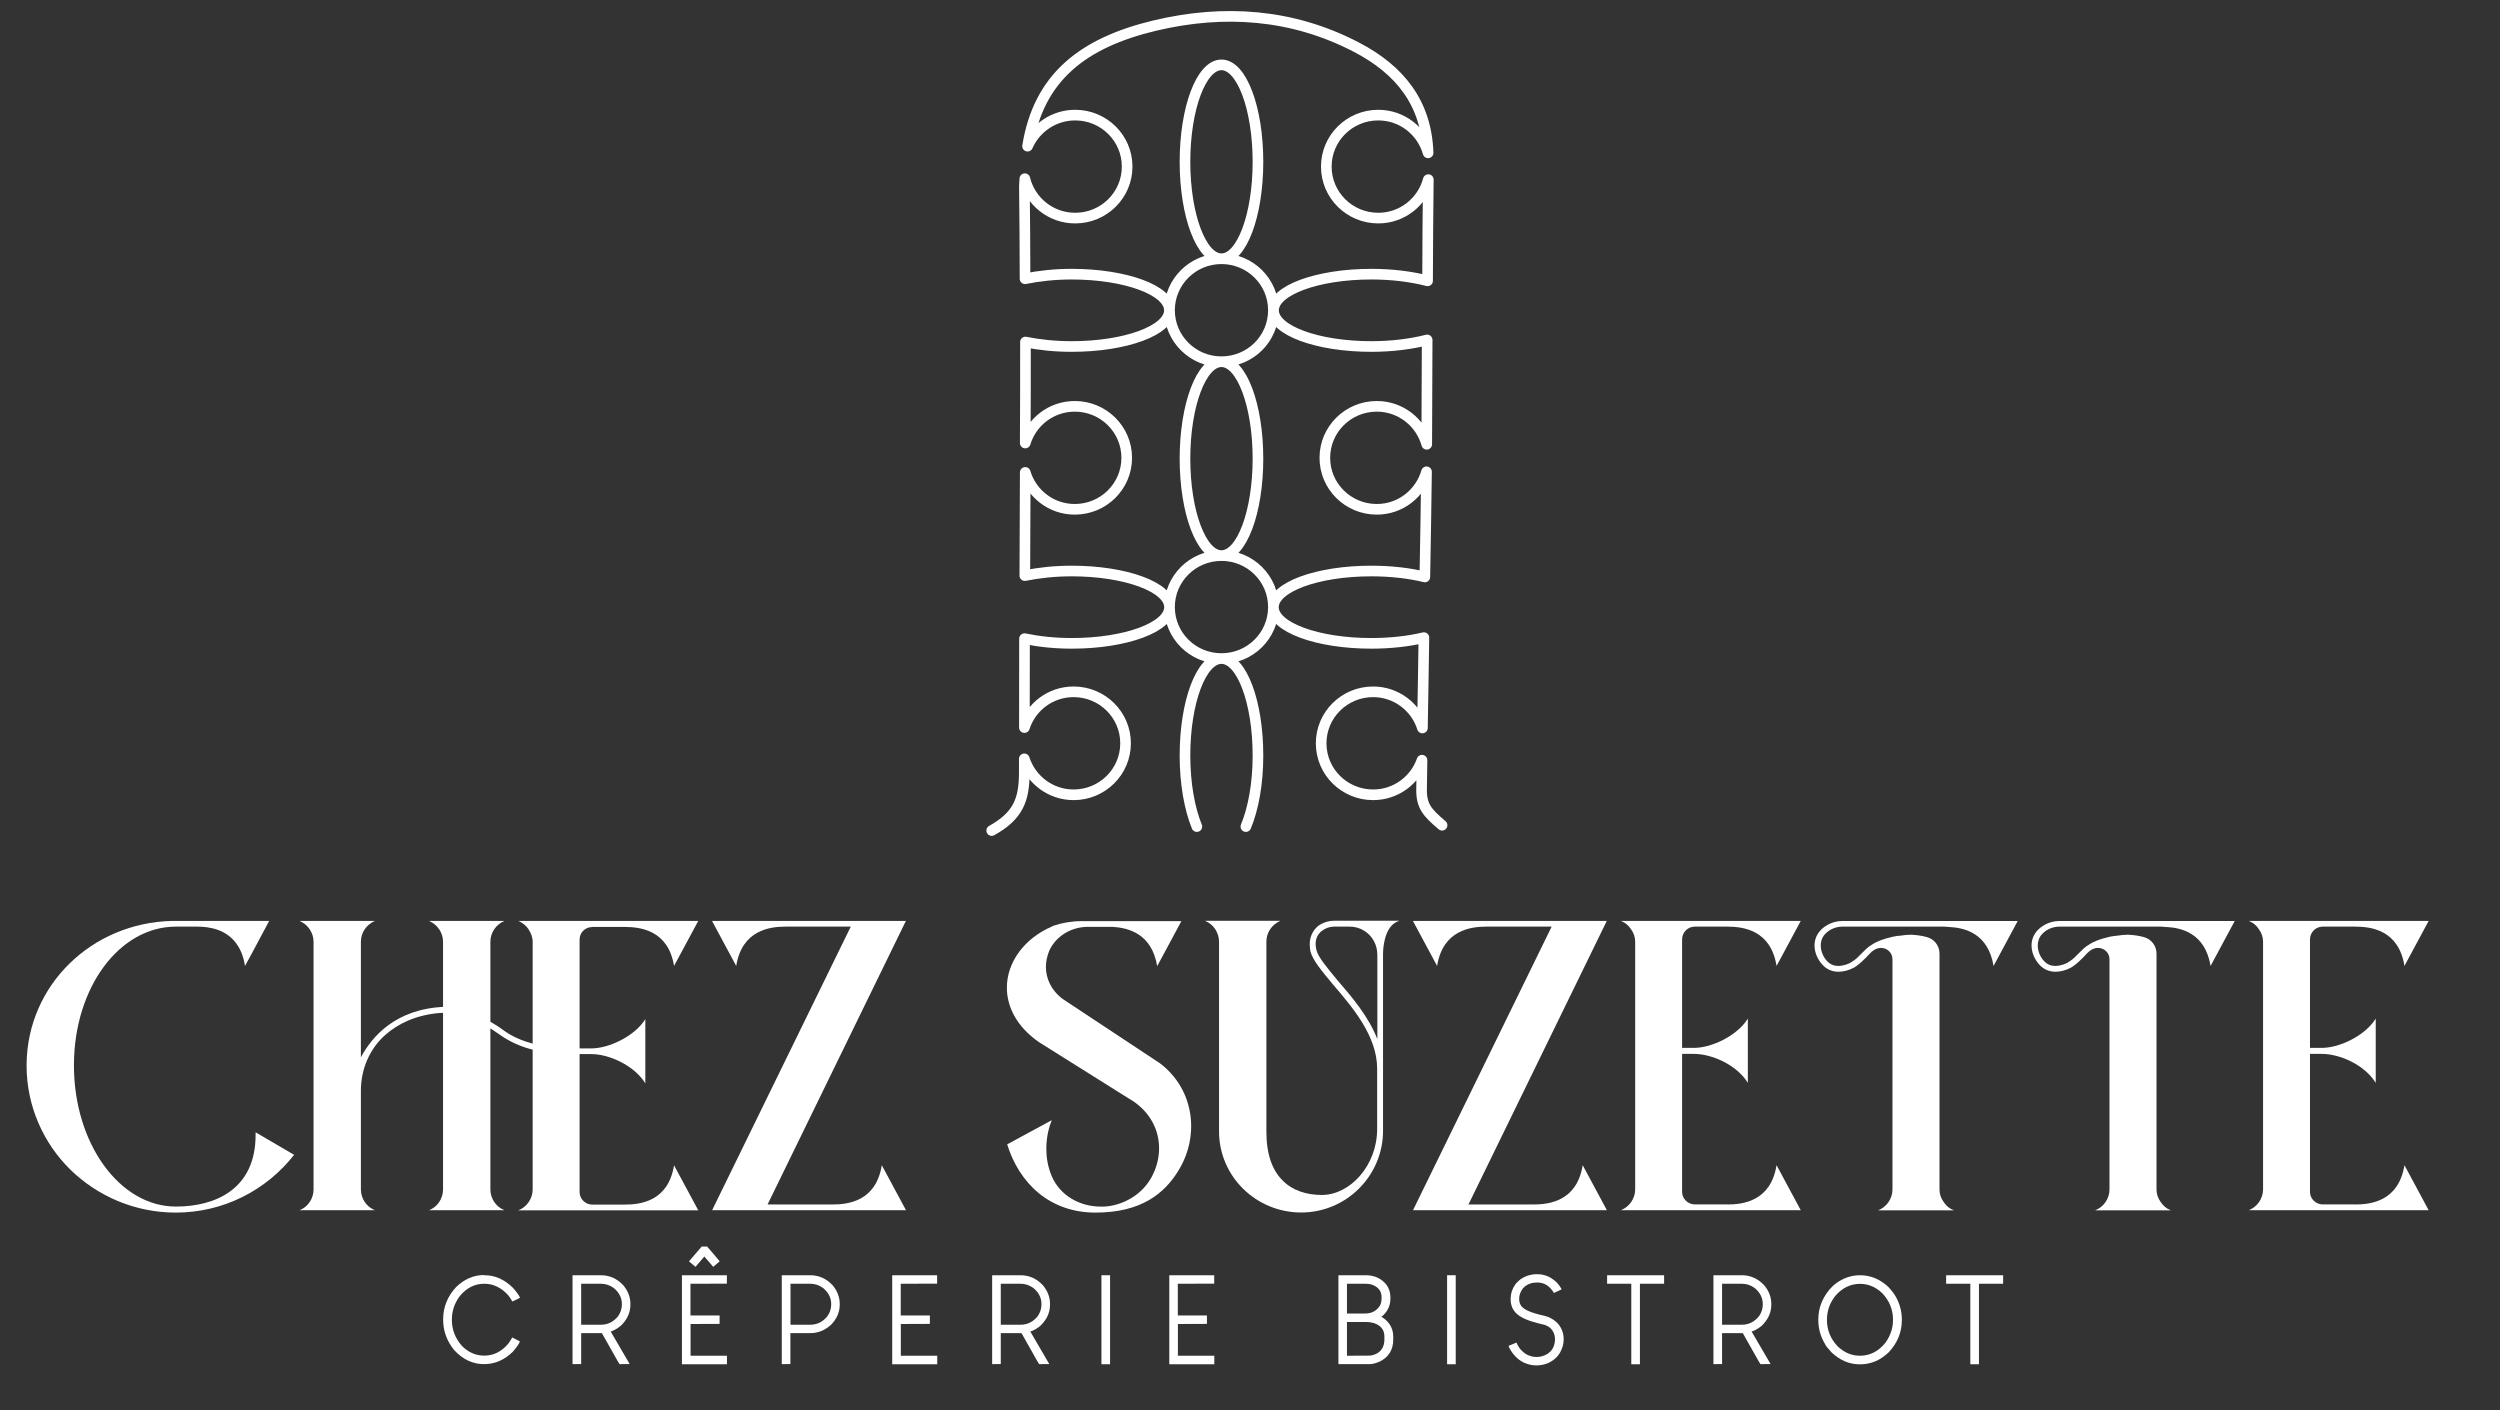 <svg width="452" height="255" viewBox="0 0 452 255" fill="none" xmlns="http://www.w3.org/2000/svg">
<rect x="0" y="0" width="452" height="255" fill="#333333" stroke="none"/>
<path d="M260.729 149.201C258.067 146.94 256.946 145.734 257.022 142.605C257.059 140.891 257.059 139.176 257.098 137.442C255.823 141.079 252.363 143.699 248.257 143.699C243.066 143.699 238.865 139.534 238.865 134.39C238.865 129.244 243.066 125.08 248.257 125.08C252.458 125.08 255.995 127.85 257.174 131.619C257.288 126.173 257.345 120.727 257.44 115.281C254.683 115.94 251.432 116.317 247.914 116.317C238.143 116.317 230.233 113.397 230.233 109.778C230.233 106.16 238.143 103.239 247.914 103.239C251.508 103.239 254.835 103.634 257.611 104.313C257.706 97.981 257.858 91.631 257.915 85.299C256.794 89.2 253.219 92.083 248.922 92.083C243.732 92.083 239.53 87.918 239.53 82.774C239.53 77.629 243.732 73.465 248.922 73.465C253.258 73.465 256.851 76.385 257.954 80.324C257.991 74.03 258.01 67.754 258.03 61.46C255.159 62.195 251.699 62.648 247.934 62.648C238.162 62.648 230.253 59.727 230.253 56.108C230.253 52.49 238.162 49.569 247.934 49.569C251.717 49.569 255.216 50.022 258.106 50.775C258.125 44.67 258.162 38.564 258.238 32.477C257.174 36.472 253.542 39.431 249.189 39.431C243.998 39.431 239.797 35.266 239.797 30.122C239.797 24.977 243.998 20.812 249.189 20.812C253.505 20.812 257.098 23.715 258.201 27.634C257.896 18.57 253.048 12.596 245.234 8.526C233.655 2.495 221.297 1.647 208.788 4.625C195.783 7.734 187.779 13.991 185.783 26.428C187.228 23.13 190.536 20.812 194.396 20.812C199.586 20.812 203.788 24.977 203.788 30.122C203.788 35.266 199.586 39.431 194.396 39.431C189.966 39.431 186.296 36.397 185.288 32.308C185.288 32.779 185.212 33.175 185.212 33.646C185.288 39.224 185.308 44.821 185.327 50.398C187.836 49.89 190.669 49.569 193.749 49.569C203.521 49.569 211.43 52.49 211.43 56.108C211.43 59.727 203.521 62.648 193.749 62.648C190.708 62.648 187.894 62.346 185.403 61.837C185.403 67.924 185.403 74.011 185.364 80.098C186.524 76.272 190.08 73.465 194.32 73.465C199.51 73.465 203.712 77.629 203.712 82.774C203.712 87.918 199.51 92.083 194.32 92.083C190.06 92.083 186.506 89.256 185.364 85.412C185.346 91.631 185.308 97.849 185.288 104.068C187.818 103.559 190.688 103.239 193.768 103.239C203.54 103.239 211.449 106.16 211.449 109.778C211.449 113.397 203.54 116.317 193.768 116.317C190.65 116.317 187.779 115.997 185.232 115.469C185.212 120.821 185.212 126.173 185.212 131.544C186.429 127.793 189.928 125.08 194.11 125.08C199.3 125.08 203.502 129.244 203.502 134.39C203.502 139.534 199.3 143.699 194.11 143.699C189.928 143.699 186.411 140.966 185.193 137.197C185.193 138.007 185.193 138.836 185.193 139.647C185.193 144.622 184.072 147.505 179.3 150.162M216.393 149.446C215.081 146.243 214.244 141.701 214.244 136.594C214.244 126.907 217.191 119.069 220.841 119.069M220.841 119.069C215.651 119.069 211.449 114.904 211.449 109.759C211.449 104.614 215.651 100.45 220.841 100.45M220.841 119.069C226.032 119.069 230.233 114.904 230.233 109.759C230.233 104.614 226.032 100.45 220.841 100.45M220.841 119.069C224.492 119.069 227.439 126.907 227.439 136.594C227.439 141.757 226.583 146.243 225.252 149.446M220.841 100.45C217.191 100.45 214.244 92.611 214.244 82.924C214.244 73.238 217.191 65.437 220.822 65.399C215.651 65.399 211.449 61.215 211.449 56.09C211.449 50.964 215.651 46.78 220.841 46.78M220.841 100.45C224.492 100.45 227.439 92.592 227.439 82.924C227.439 73.257 224.492 65.437 220.861 65.399C226.051 65.38 230.233 61.234 230.233 56.09C230.233 50.945 226.032 46.78 220.841 46.78M220.841 46.78C217.191 46.78 214.244 38.941 214.244 29.255C214.244 19.569 217.191 11.729 220.841 11.729C224.492 11.729 227.439 19.569 227.439 29.255C227.439 38.941 224.492 46.78 220.841 46.78Z" stroke="white" stroke-width="1.923" stroke-linecap="round" stroke-linejoin="round"/>
<path d="M53.173 208.791C48.247 215.11 40.487 219.236 31.796 219.236C24.341 219.236 17.627 216.255 12.701 211.454C7.833 206.653 4.809 199.977 4.809 192.681V192.326C4.999 178.055 16.581 166.878 31.054 166.503H48.666L45.394 172.635L44.291 174.642C44.044 173.01 43.549 171.791 42.884 170.816C40.982 167.966 37.768 167.534 35.619 167.534H31.796C21.621 167.534 13.443 178.467 13.367 192.438V192.626C13.367 206.728 21.621 218.148 31.796 218.148C38.871 218.148 46.212 215.054 46.212 205.209V204.721L53.173 208.791Z" fill="white"/>
<path d="M107.071 167.609C105.835 167.609 104.789 168.584 104.789 169.859V189.55H106.938C110.076 189.55 114.755 187.356 116.676 184.262V195.869C114.641 192.588 110.076 190.581 106.938 190.581H104.789V215.542C104.789 216.761 105.835 217.792 107.071 217.792H112.929C115.82 217.792 120.822 217.192 121.868 210.684L126.242 218.823H93.72C95.261 218.223 96.307 216.705 96.307 215.054V189.775C94.329 189.288 92.294 188.443 90.392 187.094C89.784 186.662 89.213 186.306 88.661 185.931V215.035C88.661 216.686 89.65 218.186 91.191 218.805H77.573C79.114 218.205 80.103 216.686 80.103 215.035V183.137H79.609C75.101 183.493 71.906 185.144 69.681 187.094C66.79 189.643 65.249 193.357 65.249 197.182V215.035C65.249 216.686 66.238 218.186 67.779 218.805H54.162C55.702 218.205 56.691 216.686 56.691 215.035V170.272C56.691 168.641 55.702 167.178 54.162 166.503H67.779C66.238 167.178 65.249 168.622 65.249 170.272V191.163C67.227 187.45 71.469 182.481 80.103 182.049V170.272C80.103 168.641 79.114 167.178 77.573 166.503H91.191C89.65 167.178 88.661 168.622 88.661 170.272V184.731C89.403 185.162 90.202 185.649 91.001 186.25C92.655 187.469 94.519 188.2 96.307 188.687V170.272C96.307 169.484 96.002 168.697 95.565 168.021C95.128 167.346 94.519 166.859 93.72 166.503H126.242L121.868 174.642C120.822 168.209 115.839 167.591 112.929 167.591H107.071V167.609Z" fill="white"/>
<path d="M150.491 217.773C153.382 217.773 158.384 217.173 159.429 210.666L163.804 218.805H128.753L153.819 167.534H142.046C139.213 167.534 134.154 168.134 133.108 174.642L128.733 166.503H163.785L138.775 217.773H150.472H150.491Z" fill="white"/>
<path d="M209.582 192.139C213.518 195.046 215.363 199.359 215.363 203.616C215.363 206.41 214.564 209.261 213.024 211.699C210.551 215.712 206.424 219.237 198.056 219.237C189.688 219.237 184.249 213.837 182.099 206.898L190.163 202.528C189.726 203.56 189.174 205.435 189.174 207.686C189.174 209.204 189.422 210.911 190.163 212.674C191.647 216.143 195.223 218.15 198.969 218.15H199.577C202.715 218.037 206.728 216.143 208.516 212.205C209.258 210.629 209.563 209.054 209.563 207.591C209.563 203.766 207.413 200.484 204.085 198.609L187.824 188.407C183.754 185.557 182.042 181.975 182.042 178.562C182.042 174.005 185.181 169.636 190.239 167.498C190.239 167.441 190.297 167.441 190.429 167.385C192.027 166.841 193.758 166.541 195.546 166.541H213.594L209.22 174.68C208.232 168.791 204.047 167.76 201.156 167.573H196.725C193.701 167.573 190.943 169.204 189.707 171.886C189.346 172.805 189.098 173.761 189.098 174.812C189.098 176.875 190.03 179.068 192.18 180.643L209.619 192.177L209.582 192.139Z" fill="white"/>
<path d="M252.944 166.504C250.167 167.347 250.053 171.792 250.053 172.448V204.459C250.053 212.542 243.454 219.219 235.256 219.219C227.06 219.219 220.403 212.655 220.403 204.572V170.254C220.403 169.467 220.156 168.679 219.718 168.004C219.281 167.329 218.615 166.785 217.874 166.485H231.491C229.951 167.16 228.962 168.604 228.962 170.254V204.572C228.962 208.773 230.065 211.623 231.91 213.443C233.697 215.261 236.227 216.049 239.003 216.049C244.063 216.049 248.988 210.76 248.988 204.141V193.207C248.988 187.319 244.557 182.143 240.981 177.962C238.89 175.468 237.291 173.536 236.911 171.942C236.855 171.51 236.797 171.098 236.797 170.723C236.797 169.092 237.596 168.042 238.281 167.441C239.079 166.841 240.125 166.466 241.304 166.466H252.944V166.504ZM249.007 172.523C249.007 169.785 246.782 167.535 244.024 167.535H241.304C240.373 167.535 239.574 167.835 238.966 168.322C238.223 168.922 237.863 169.729 237.863 170.685C237.863 170.985 237.919 171.36 237.995 171.717C238.3 173.048 239.973 174.999 241.875 177.305C244.462 180.287 247.485 183.868 249.026 187.881V172.505L249.007 172.523Z" fill="white"/>
<path d="M277.212 217.773C280.103 217.773 285.104 217.173 286.151 210.666L290.525 218.805H255.473L280.54 167.534H268.768C265.934 167.534 260.875 168.134 259.829 174.642L255.455 166.503H290.506L265.496 217.773H277.212Z" fill="white"/>
<path d="M312.263 217.773C315.154 217.773 320.155 217.173 321.202 210.666L325.576 218.805H293.054C294.594 218.205 295.641 216.686 295.641 215.035V170.272C295.641 169.484 295.394 168.697 294.899 168.021C294.462 167.346 293.853 166.803 293.054 166.503H325.576L321.202 174.642C320.155 168.134 315.173 167.534 312.263 167.534H306.405C305.169 167.534 304.123 168.566 304.123 169.841V189.457H306.272C309.467 189.457 314.089 187.262 316.01 184.168V195.776C313.975 192.494 309.486 190.544 306.272 190.544H304.123V215.505C304.123 216.723 305.169 217.755 306.405 217.755H312.263V217.773Z" fill="white"/>
<path d="M364.811 166.503L360.437 174.642C359.448 168.753 355.264 167.721 352.297 167.591C352.049 167.591 351.745 167.534 351.498 167.534H333.069C331.966 167.534 330.787 168.021 330.046 168.809C329.437 169.409 329.19 170.216 329.19 170.929C329.19 171.96 329.627 172.992 330.293 173.722C330.902 174.398 331.643 174.642 332.328 174.642C333.373 174.642 334.363 174.21 334.724 173.967C334.838 173.854 334.971 173.779 335.085 173.722C335.637 173.367 336.075 172.879 336.569 172.391C337.12 171.847 337.672 171.229 338.413 170.816C339.402 170.141 340.639 169.728 342.046 169.409C342.236 169.353 342.407 169.297 342.598 169.297C342.845 169.241 343.149 169.184 343.454 169.184C344.195 169.072 344.88 168.997 345.489 168.997H345.602C346.592 169.053 347.504 169.184 348.379 169.428C349.73 169.784 350.662 171.004 350.662 172.41V215.054C350.662 215.842 350.909 216.63 351.403 217.305C351.841 217.98 352.449 218.523 353.248 218.823H339.573C341.114 218.223 342.16 216.705 342.16 215.054V173.442C342.16 172.222 341.172 171.379 340.068 171.379C339.707 171.379 339.326 171.491 338.965 171.679C338.357 172.035 337.862 172.597 337.367 173.142C336.873 173.629 336.322 174.173 335.713 174.604C335.579 174.717 335.408 174.792 335.275 174.904C334.287 175.448 333.297 175.692 332.384 175.692C331.281 175.692 330.235 175.26 329.494 174.417C328.638 173.497 328.067 172.222 328.067 170.947C328.067 169.916 328.429 168.941 329.246 168.096C330.235 167.121 331.643 166.521 333.069 166.521H364.792L364.811 166.503Z" fill="white"/>
<path d="M404.047 166.503L399.673 174.642C398.683 168.753 394.499 167.721 391.532 167.591C391.285 167.591 390.981 167.534 390.734 167.534H372.305C371.202 167.534 370.023 168.021 369.28 168.809C368.672 169.409 368.425 170.216 368.425 170.929C368.425 171.96 368.862 172.992 369.528 173.722C370.136 174.398 370.879 174.642 371.563 174.642C372.609 174.642 373.598 174.21 373.959 173.967C374.073 173.854 374.206 173.779 374.321 173.722C374.873 173.367 375.309 172.879 375.804 172.391C376.355 171.847 376.907 171.229 377.649 170.816C378.638 170.141 379.874 169.728 381.281 169.409C381.472 169.353 381.643 169.297 381.833 169.297C382.081 169.241 382.384 169.184 382.689 169.184C383.431 169.072 384.115 168.997 384.724 168.997H384.838C385.827 169.053 386.74 169.184 387.615 169.428C388.965 169.784 389.897 171.004 389.897 172.41V215.054C389.897 215.842 390.144 216.63 390.639 217.305C391.076 217.98 391.685 218.523 392.483 218.823H378.809C380.349 218.223 381.396 216.705 381.396 215.054V173.442C381.396 172.222 380.406 171.379 379.303 171.379C378.942 171.379 378.562 171.491 378.2 171.679C377.592 172.035 377.097 172.597 376.603 173.142C376.108 173.629 375.557 174.173 374.949 174.604C374.815 174.717 374.644 174.792 374.511 174.904C373.522 175.448 372.533 175.692 371.62 175.692C370.517 175.692 369.471 175.26 368.729 174.417C367.873 173.497 367.303 172.222 367.303 170.947C367.303 169.916 367.665 168.941 368.482 168.096C369.471 167.121 370.879 166.521 372.305 166.521H404.028L404.047 166.503Z" fill="white"/>
<path d="M425.785 217.773C428.676 217.773 433.678 217.173 434.724 210.666L439.098 218.805H406.576C408.117 218.205 409.163 216.686 409.163 215.035V170.272C409.163 169.484 408.916 168.697 408.42 168.021C407.984 167.346 407.375 166.803 406.576 166.503H439.098L434.724 174.642C433.678 168.134 428.695 167.534 425.785 167.534H419.927C418.69 167.534 417.645 168.566 417.645 169.841V189.457H419.794C422.989 189.457 427.61 187.262 429.532 184.168V195.776C427.497 192.494 423.009 190.544 419.794 190.544H417.645V215.505C417.645 216.723 418.69 217.755 419.927 217.755H425.785V217.773Z" fill="white"/>
<path d="M87.501 230.565H87.616C89.517 230.565 91.229 231.333 92.751 232.853C93.435 233.621 93.854 234.221 94.025 234.634C93.131 235.084 92.674 235.309 92.618 235.309C92.446 234.953 92.199 234.578 91.876 234.165C90.621 232.796 89.194 232.103 87.597 232.103H87.52C85.847 232.103 84.382 232.834 83.146 234.315C82.176 235.609 81.701 237.016 81.701 238.554V238.647C81.701 240.447 82.329 242.023 83.565 243.392C84.725 244.535 86.056 245.098 87.578 245.098C89.213 245.098 90.659 244.385 91.895 242.942C92.199 242.529 92.427 242.154 92.618 241.817C92.922 241.985 93.397 242.21 94.006 242.529C93.835 242.979 93.397 243.617 92.674 244.442C91.153 245.905 89.441 246.636 87.52 246.636C85.486 246.636 83.679 245.792 82.119 244.105C80.788 242.454 80.122 240.635 80.122 238.629V238.534C80.122 236.322 80.902 234.39 82.462 232.703C83.964 231.258 85.638 230.527 87.501 230.527V230.565Z" fill="white"/>
<path d="M103.553 230.564H108.65C110.228 230.564 111.579 231.183 112.72 232.402C113.557 233.433 113.975 234.54 113.975 235.721V235.89C113.975 237.316 113.405 238.572 112.245 239.697C111.617 240.204 111.008 240.559 110.419 240.747C111.199 242.06 112.34 244.01 113.842 246.617H113.823C113.519 246.635 112.93 246.635 112.016 246.635C111.959 246.58 111.503 245.81 110.685 244.329L108.821 241.029H105.075V246.617H105.055C104.808 246.635 104.314 246.635 103.553 246.635C103.553 246.635 103.516 246.635 103.516 246.617V230.583H103.553V230.564ZM105.075 232.102V239.509H108.669C109.905 239.509 110.932 238.984 111.769 237.953C112.207 237.296 112.434 236.603 112.434 235.871V235.759C112.434 234.653 111.94 233.677 110.971 232.871C110.267 232.365 109.506 232.102 108.65 232.102H105.075Z" fill="white"/>
<path d="M123.294 230.565H131.416V232.084H131.396C130.293 232.103 128.106 232.103 124.835 232.103V237.841H130.103V239.36H130.084C129.209 239.379 127.459 239.379 124.854 239.379V245.117H131.434V246.655H123.294V230.565ZM126.832 225.371H127.84C127.84 225.371 128.239 225.821 128.98 226.683C129.228 226.983 129.608 227.452 130.122 228.052C129.932 228.221 129.533 228.539 128.943 229.046C128.943 229.046 128.753 228.821 128.41 228.409C127.706 227.621 127.364 227.208 127.346 227.171C126.984 227.583 126.451 228.202 125.747 229.046C125.558 228.877 125.158 228.559 124.568 228.052C124.949 227.583 125.729 226.702 126.87 225.371H126.832Z" fill="white"/>
<path d="M141.4 230.564H146.497C148.075 230.564 149.425 231.183 150.567 232.402C151.404 233.433 151.822 234.54 151.822 235.721V235.89C151.822 237.221 151.308 238.422 150.281 239.491C149.16 240.522 147.904 241.029 146.516 241.029H142.902V246.617H142.883C142.636 246.635 142.141 246.635 141.381 246.635C141.381 246.635 141.343 246.635 141.343 246.617V230.583H141.381L141.4 230.564ZM142.921 232.102V239.509H146.516C147.752 239.509 148.779 238.984 149.616 237.953C150.053 237.296 150.281 236.603 150.281 235.871V235.759C150.281 234.653 149.787 233.677 148.818 232.871C148.114 232.365 147.353 232.102 146.497 232.102H142.921Z" fill="white"/>
<path d="M161.312 230.564H169.434V232.083H169.414C168.311 232.102 166.124 232.102 162.853 232.102V237.841H168.121V239.359H168.102C167.227 239.378 165.477 239.378 162.872 239.378V245.117H169.453V246.655H161.312V230.564Z" fill="white"/>
<path d="M179.418 230.564H184.515C186.093 230.564 187.444 231.183 188.585 232.402C189.422 233.433 189.84 234.54 189.84 235.721V235.89C189.84 237.316 189.27 238.572 188.11 239.697C187.482 240.204 186.873 240.559 186.284 240.747C187.064 242.06 188.205 244.01 189.707 246.617H189.688C189.384 246.635 188.795 246.635 187.881 246.635C187.824 246.58 187.368 245.81 186.55 244.329L184.686 241.029H180.94V246.617H180.92C180.673 246.635 180.179 246.635 179.418 246.635C179.418 246.635 179.38 246.635 179.38 246.617V230.583H179.418V230.564ZM180.94 232.102V239.509H184.534C185.77 239.509 186.797 238.984 187.634 237.953C188.072 237.296 188.299 236.603 188.299 235.871V235.759C188.299 234.653 187.805 233.677 186.836 232.871C186.132 232.365 185.371 232.102 184.515 232.102H180.94Z" fill="white"/>
<path d="M199.16 230.564H200.7V246.655H199.141V230.564H199.16Z" fill="white"/>
<path d="M211.407 230.564H219.529V232.083H219.51C218.406 232.102 216.22 232.102 212.948 232.102V237.841H218.216V239.359H218.197C217.323 239.378 215.572 239.378 212.967 239.378V245.117H219.548V246.655H211.407V230.564Z" fill="white"/>
<path d="M242.008 230.564H246.915C248.493 230.564 249.73 231.127 250.662 232.27C251.137 232.927 251.384 233.677 251.384 234.521V234.803C251.384 236.115 250.833 237.221 249.749 238.103C250.224 238.309 250.699 238.722 251.175 239.341C251.651 239.979 251.898 240.766 251.898 241.666V242.191C251.898 244.048 251.061 245.398 249.388 246.205C248.664 246.505 248.075 246.635 247.619 246.635H242.028C242.028 246.635 241.989 246.635 241.989 246.617V230.583H242.028L242.008 230.564ZM243.53 232.102V237.484H246.801C247.999 237.484 248.913 236.996 249.502 236.04C249.692 235.665 249.787 235.253 249.787 234.783V234.521C249.787 233.415 249.178 232.646 247.961 232.233C247.619 232.14 247.277 232.102 246.915 232.102H243.53ZM243.53 239.003V245.117H243.644C244.291 245.117 245.584 245.117 247.505 245.098C247.999 245.098 248.532 244.948 249.084 244.629C249.901 244.104 250.3 243.279 250.3 242.172V241.647C250.3 240.409 249.635 239.603 248.322 239.191C247.923 239.078 247.505 239.022 247.106 239.022H243.53V239.003Z" fill="white"/>
<path d="M261.654 230.564H263.195V246.655H261.636V230.564H261.654Z" fill="white"/>
<path d="M277.82 230.377H277.992C278.752 230.377 279.494 230.564 280.236 230.94C280.464 231.09 280.731 231.258 280.997 231.465C281.13 231.558 281.301 231.708 281.491 231.895C281.777 232.233 281.966 232.496 282.1 232.683C282.195 232.852 282.289 232.983 282.347 233.115C282.118 233.227 281.643 233.452 280.939 233.771C280.844 233.546 280.635 233.265 280.331 232.927C279.665 232.215 278.867 231.877 277.916 231.877H277.896C276.984 231.877 276.204 232.14 275.595 232.683C275.367 232.908 275.215 233.077 275.157 233.208C274.834 233.715 274.663 234.258 274.663 234.858C274.663 235.459 274.854 235.984 275.234 236.34C275.519 236.584 275.842 236.809 276.223 236.978C276.889 237.296 277.954 237.616 279.437 237.953C279.818 238.047 280.122 238.178 280.388 238.328C280.692 238.478 281.015 238.703 281.339 238.984C281.606 239.228 281.777 239.416 281.834 239.509C281.966 239.679 282.081 239.847 282.176 240.016C282.538 240.672 282.709 241.347 282.709 242.06V242.21C282.709 242.979 282.499 243.729 282.081 244.498C281.567 245.417 280.768 246.092 279.703 246.523C279.057 246.748 278.448 246.861 277.877 246.861H277.669C276.945 246.861 276.185 246.673 275.424 246.317C275.196 246.205 274.93 246.035 274.645 245.83C274.226 245.51 273.865 245.135 273.523 244.704C273.294 244.385 273.085 244.067 272.914 243.767C272.799 243.485 272.743 243.335 272.743 243.335C272.743 243.335 273.237 243.129 274.169 242.735C274.34 243.11 274.511 243.429 274.721 243.729C274.816 243.86 274.968 244.048 275.215 244.273C275.519 244.573 275.785 244.76 275.995 244.873C276.565 245.173 277.155 245.342 277.764 245.342H277.84C278.562 245.342 279.228 245.135 279.875 244.723C280.007 244.629 280.179 244.479 280.369 244.292C280.674 243.954 280.883 243.579 280.997 243.147C281.092 242.81 281.149 242.492 281.149 242.172C281.149 241.366 280.883 240.709 280.369 240.166C280.103 239.941 279.894 239.791 279.723 239.734C279.608 239.659 279.456 239.604 279.247 239.529C279.075 239.472 278.696 239.378 278.087 239.247C276.851 238.928 275.919 238.591 275.253 238.234C273.826 237.503 273.123 236.396 273.123 234.934V234.84C273.123 233.921 273.389 233.058 273.941 232.252C274.036 232.121 274.207 231.933 274.455 231.69C274.721 231.427 274.949 231.24 275.139 231.145C275.443 230.94 275.805 230.77 276.185 230.639C276.756 230.47 277.288 230.377 277.82 230.377Z" fill="white"/>
<path d="M300.852 230.564H300.871V232.083C300.871 232.083 300.871 232.102 300.852 232.102H296.497V246.655H294.938V232.102H290.563V230.564H300.833H300.852Z" fill="white"/>
<path d="M309.829 230.564H314.926C316.504 230.564 317.855 231.183 318.996 232.402C319.832 233.433 320.251 234.54 320.251 235.721V235.89C320.251 237.316 319.68 238.572 318.521 239.697C317.893 240.204 317.284 240.559 316.694 240.747C317.474 242.06 318.616 244.01 320.118 246.617H320.099C319.795 246.635 319.205 246.635 318.292 246.635C318.235 246.58 317.778 245.81 316.961 244.329L315.097 241.029H311.35V246.617H311.331C311.084 246.635 310.589 246.635 309.829 246.635C309.829 246.635 309.791 246.635 309.791 246.617V230.583H309.829V230.564ZM311.35 232.102V239.509H314.945C316.181 239.509 317.208 238.984 318.045 237.953C318.482 237.296 318.71 236.603 318.71 235.871V235.759C318.71 234.653 318.216 233.677 317.246 232.871C316.542 232.365 315.782 232.102 314.926 232.102H311.35Z" fill="white"/>
<path d="M336.265 230.564H336.303C338.205 230.564 339.917 231.277 341.438 232.702C341.989 233.302 342.351 233.771 342.559 234.108C343.415 235.478 343.853 236.978 343.853 238.572V238.666C343.853 240.879 343.055 242.81 341.476 244.498C339.973 245.942 338.242 246.673 336.303 246.673C334.363 246.673 332.689 245.96 331.168 244.535C330.502 243.822 330.083 243.297 329.95 242.979C329.151 241.629 328.752 240.204 328.752 238.684V238.553C328.752 236.584 329.418 234.803 330.73 233.19C331.244 232.627 331.624 232.252 331.871 232.083C333.24 231.07 334.705 230.564 336.283 230.564H336.265ZM330.312 238.572V238.666C330.312 240.447 330.958 242.041 332.233 243.41C333.431 244.554 334.781 245.117 336.283 245.117C338.071 245.117 339.593 244.348 340.867 242.792C341.78 241.516 342.255 240.147 342.255 238.666V238.572C342.255 236.791 341.609 235.196 340.335 233.827C339.137 232.683 337.786 232.12 336.283 232.12C334.591 232.12 333.108 232.833 331.853 234.258C330.826 235.553 330.312 236.996 330.312 238.591V238.572Z" fill="white"/>
<path d="M362.149 230.564H362.167V232.083C362.167 232.083 362.167 232.102 362.149 232.102H357.794V246.655H356.234V232.102H351.86V230.564H362.13H362.149Z" fill="white"/>
</svg>
